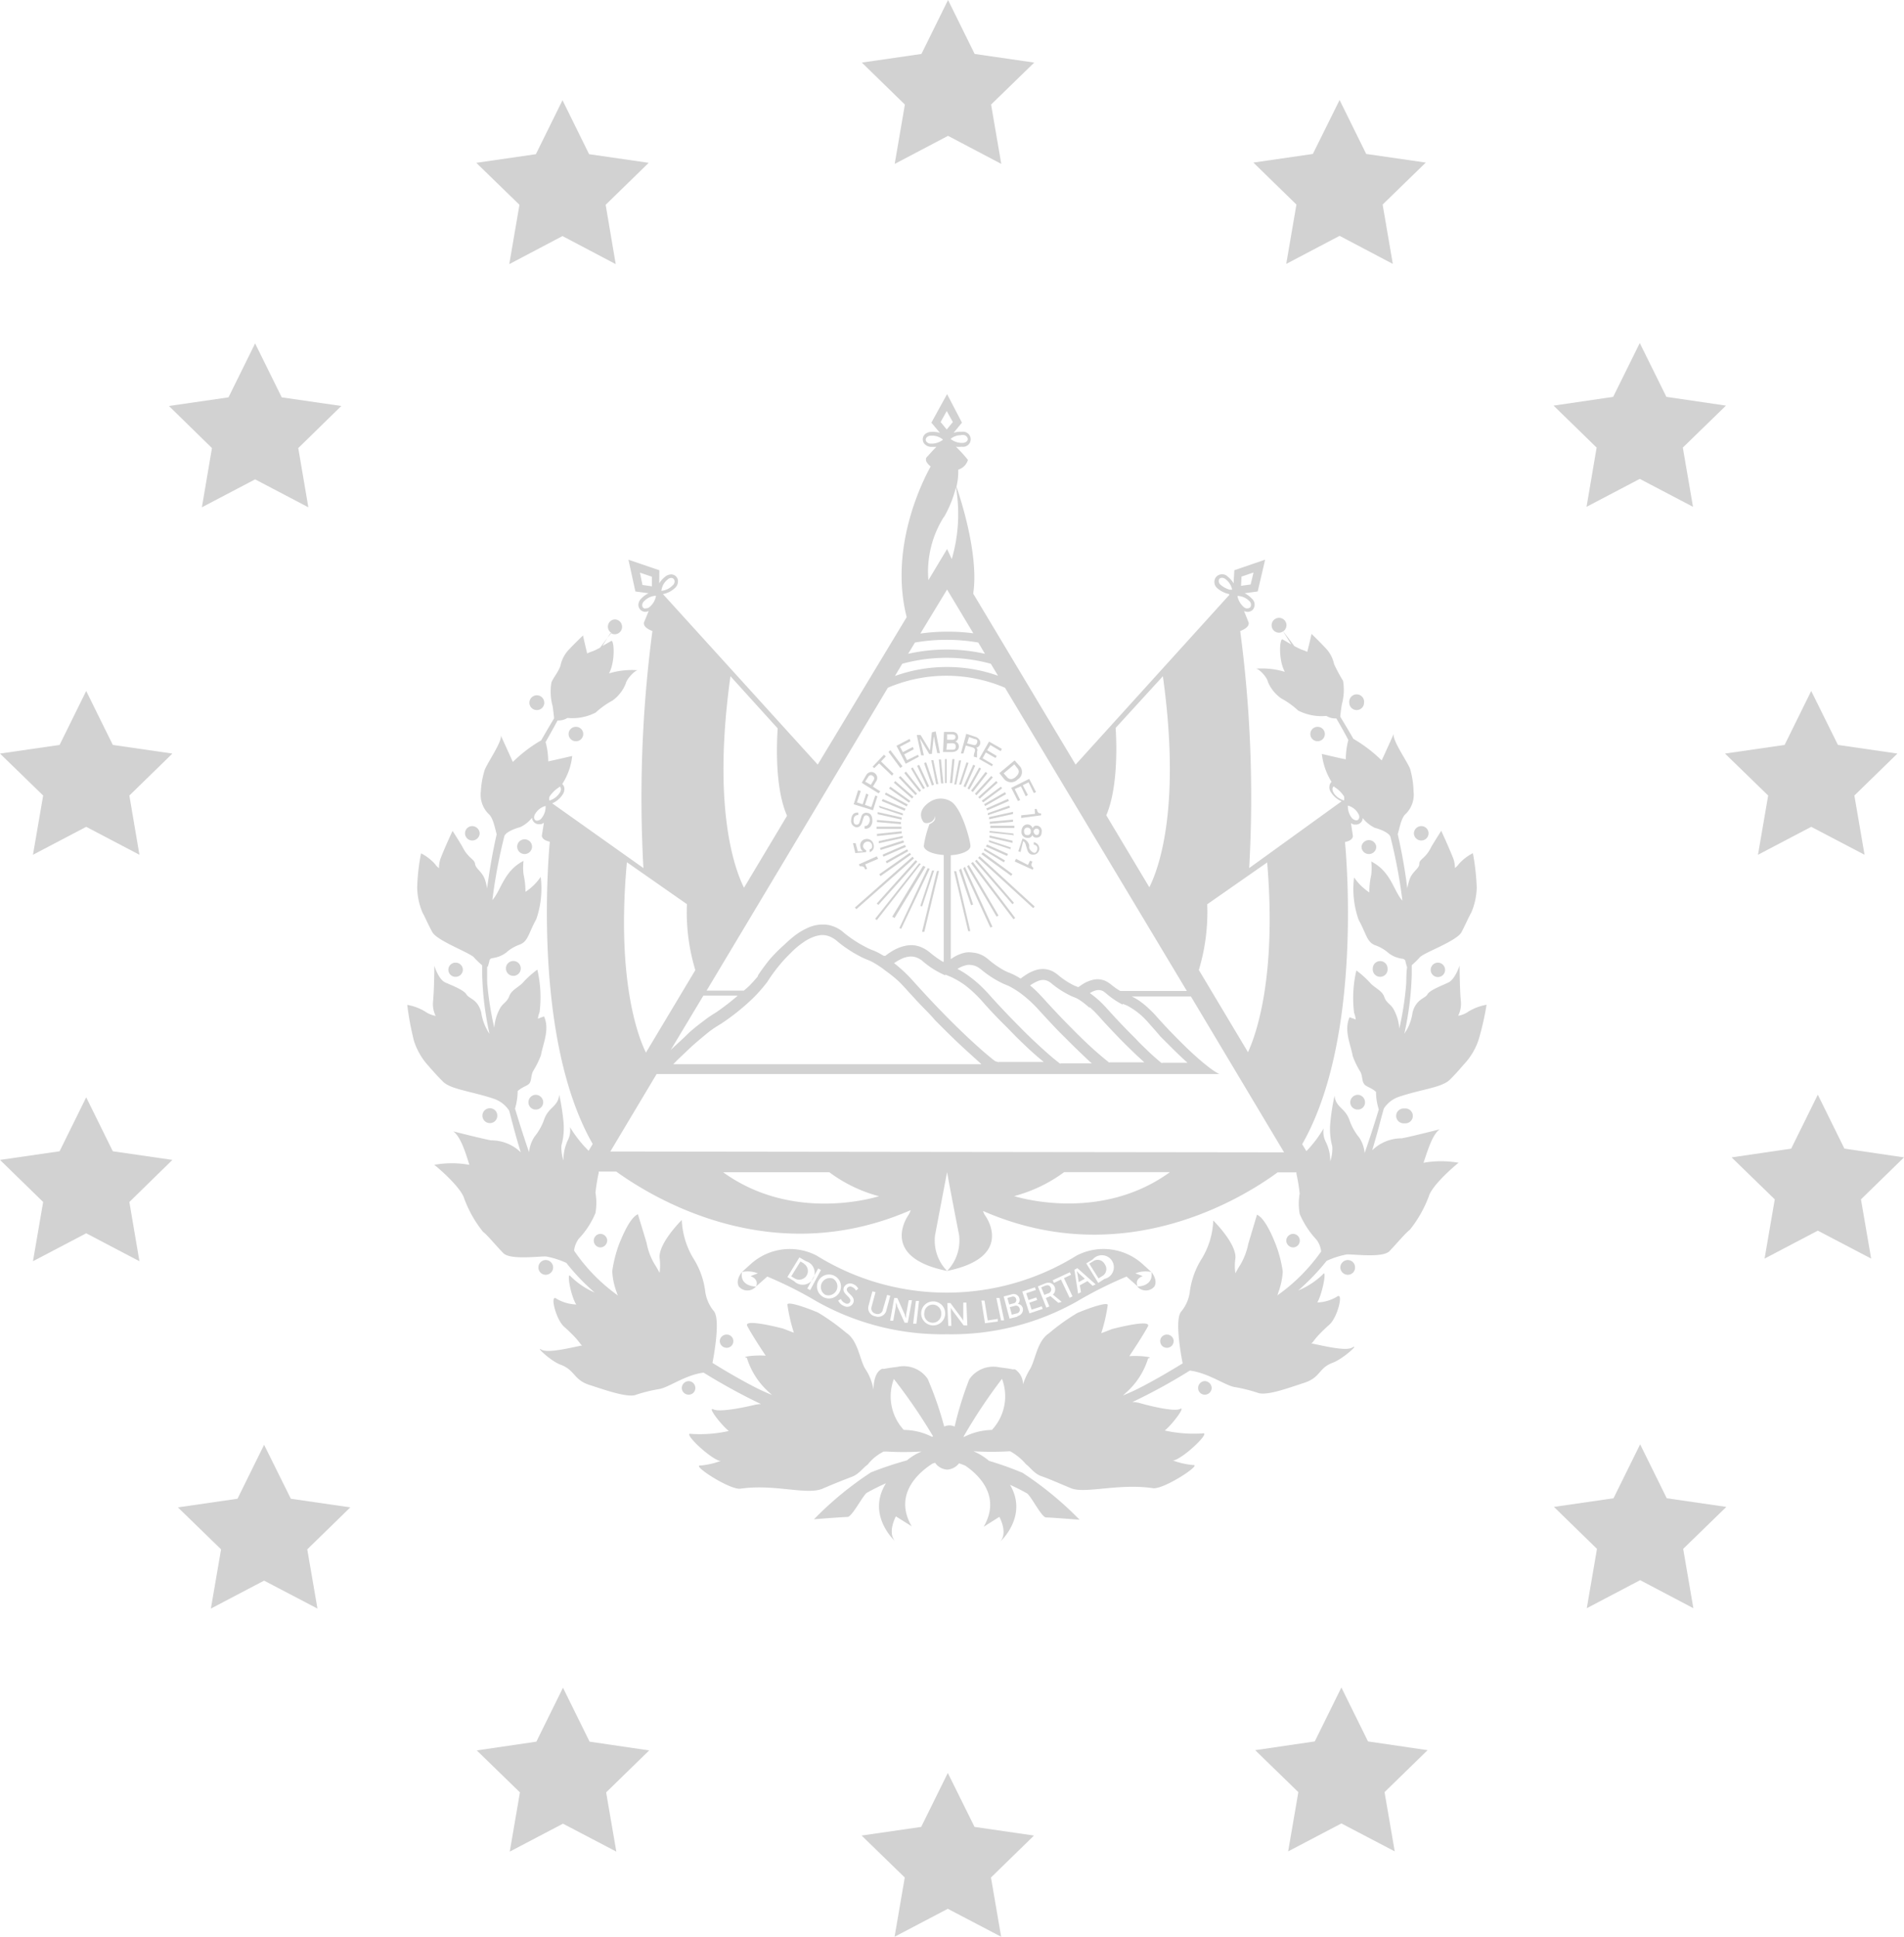 <svg xmlns="http://www.w3.org/2000/svg" viewBox="0 0 158.82 161.53"><defs><style>.cls-1{fill:#d2d2d2;}</style></defs><title>Escudo_2</title><g id="Capa_2" data-name="Capa 2"><g id="Layer_11" data-name="Layer 11"><polygon class="cls-1" points="79.08 0 81.3 4.5 86.27 5.22 82.67 8.72 83.52 13.67 79.08 11.33 74.63 13.67 75.48 8.72 71.89 5.22 76.86 4.5 79.08 0"/><polygon class="cls-1" points="111.74 8.34 113.96 12.84 118.93 13.56 115.33 17.06 116.18 22.01 111.74 19.67 107.29 22.01 108.14 17.06 104.55 13.56 109.51 12.84 111.74 8.34"/><polygon class="cls-1" points="136.78 28.61 139 33.1 143.97 33.83 140.37 37.33 141.22 42.27 136.78 39.94 132.34 42.27 133.18 37.33 129.59 33.83 134.56 33.1 136.78 28.61"/><polygon class="cls-1" points="151.08 57.63 153.31 62.13 158.27 62.85 154.68 66.35 155.53 71.29 151.08 68.96 146.64 71.29 147.49 66.35 143.89 62.85 148.86 62.13 151.08 57.63"/><polygon class="cls-1" points="151.63 91.3 153.85 95.8 158.82 96.53 155.23 100.03 156.08 104.97 151.63 102.64 147.19 104.97 148.04 100.03 144.44 96.53 149.41 95.8 151.63 91.3"/><polygon class="cls-1" points="136.81 120.46 139.03 124.96 144 125.68 140.4 129.18 141.25 134.13 136.81 131.79 132.36 134.13 133.21 129.18 129.62 125.68 134.59 124.96 136.81 120.46"/><polygon class="cls-1" points="111.89 140.74 114.11 145.24 119.08 145.97 115.49 149.47 116.34 154.41 111.89 152.08 107.45 154.41 108.3 149.47 104.7 145.97 109.67 145.24 111.89 140.74"/><polygon class="cls-1" points="79.06 147.87 81.29 152.37 86.25 153.09 82.66 156.59 83.51 161.53 79.06 159.2 74.62 161.53 75.47 156.59 71.87 153.09 76.84 152.37 79.06 147.87"/><polygon class="cls-1" points="46.96 140.76 49.18 145.26 54.15 145.99 50.56 149.49 51.41 154.43 46.96 152.1 42.52 154.43 43.37 149.49 39.77 145.99 44.74 145.26 46.96 140.76"/><polygon class="cls-1" points="22.03 120.5 24.26 125 29.22 125.72 25.63 129.22 26.48 134.16 22.03 131.83 17.59 134.16 18.44 129.22 14.84 125.72 19.81 125 22.03 120.5"/><polygon class="cls-1" points="7.19 91.52 9.41 96.02 14.38 96.74 10.79 100.25 11.63 105.19 7.19 102.86 2.75 105.19 3.6 100.25 0 96.74 4.97 96.02 7.19 91.52"/><polygon class="cls-1" points="7.19 57.63 9.41 62.13 14.38 62.85 10.79 66.35 11.63 71.29 7.19 68.96 2.75 71.29 3.6 66.35 0 62.85 4.97 62.13 7.19 57.63"/><polygon class="cls-1" points="21.28 28.64 23.5 33.14 28.47 33.86 24.88 37.37 25.72 42.31 21.28 39.98 16.84 42.31 17.68 37.37 14.09 33.86 19.06 33.14 21.28 28.64"/><polygon class="cls-1" points="46.92 8.36 49.14 12.86 54.11 13.58 50.52 17.08 51.36 22.03 46.92 19.69 42.48 22.03 43.33 17.08 39.73 13.58 44.7 12.86 46.92 8.36"/><path class="cls-1" d="M117.16,92.45l-.08,0a.62.62,0,0,0,0,1.24l.08,0,.07,0a.62.62,0,0,0,0-1.24Z"/><path class="cls-1" d="M124,83.8a4.32,4.32,0,0,0-1.5.56,2.08,2.08,0,0,1-.87.36,2.23,2.23,0,0,0,.23-1.18c-.11-1.13-.11-3-.11-3s-.38,1.13-.91,1.39-1.59.65-1.77,1-.94.38-1.24,1.5a4.12,4.12,0,0,1-.45,1.4c-.06.11-.15.24-.24.38a25.66,25.66,0,0,0,.62-4.94c0-.26,0-.51,0-.77a8.12,8.12,0,0,0,.64-.62c.24-.39,3.12-1.37,3.52-2.15s.61-1.29.8-1.61a5.59,5.59,0,0,0,.46-2.09,19.32,19.32,0,0,0-.32-2.87,3.9,3.9,0,0,0-1.18.91,1.67,1.67,0,0,1-.32.33,2.3,2.3,0,0,0-.14-.81c-.4-1-1-2.3-1-2.3s-.53.83-.83,1.34c-.48,1-1,1-1,1.42s-.64.64-.85,1.42a4.76,4.76,0,0,0-.15.62c-.21-1.66-.49-3.17-.8-4.52.14-.44.29-1.39.68-1.7a2.26,2.26,0,0,0,.64-1.88,7.66,7.66,0,0,0-.26-1.77c-.08-.45-1.51-2.41-1.4-3,0,0-.7,1.58-1,2.2a12,12,0,0,0-2.36-1.8c-.35-.61-.72-1.23-1.09-1.84,0-.18.06-.57.12-1a4.57,4.57,0,0,0,.11-2,13.61,13.61,0,0,1-.75-1.39,2.71,2.71,0,0,0-.76-1.39c-.45-.49-1.12-1.13-1.12-1.13s-.18.83-.36,1.5a2.72,2.72,0,0,0-.47-.19,6.29,6.29,0,0,1-.61-.3c-.32-.44-.64-.86-.93-1.22a.62.62,0,0,0,.28-.51.62.62,0,1,0-.62.62.59.59,0,0,0,.33-.11c.09.13.33.51.69,1.09l-.72-.42c-.25-.16-.38,1.68.18,2.7l-.26-.07a6.59,6.59,0,0,0-2.15-.19c.27,0,.94.72,1,1.1a3.19,3.19,0,0,0,1.13,1.39,6.68,6.68,0,0,1,1.39,1,4.3,4.3,0,0,0,2.36.45,1.44,1.44,0,0,0,.83.21c.34.59.69,1.2,1,1.8a6.24,6.24,0,0,0-.21,1.61h0c-.46-.08-2-.45-2-.45a5.58,5.58,0,0,0,.81,2.33.56.56,0,0,0-.17.32.71.71,0,0,0,.13.56,1.91,1.91,0,0,0,.88.74L104.2,72.4a105.07,105.07,0,0,0-.75-19.77c.93-.35.68-.77.68-.77l-.36-.9a.82.82,0,0,0,.3.07.58.58,0,0,0,.44-.19.66.66,0,0,0-.11-.93,1.79,1.79,0,0,0-.59-.43l1.1-.15.62-2.65h0l-2.57.88-.06,1.1a1.87,1.87,0,0,0-.46-.54.67.67,0,0,0-1,0,.68.68,0,0,0,.1.94,2.2,2.2,0,0,0,1,.49.16.16,0,0,0,0,.07L89.72,63.77,81.18,49.51c.53-3.46-1.33-8.71-1.4-8.92a5.2,5.2,0,0,0,.15-1.42,1.21,1.21,0,0,0,.81-.81h0v0h0a11.74,11.74,0,0,0-1-1.1,2.48,2.48,0,0,0,.46,0h.06a.63.63,0,1,0,0-1.25h0a2,2,0,0,0-.72.09l.7-.85L79,32.87h0l-1.31,2.38.71.85a2.1,2.1,0,0,0-.71-.08.82.82,0,0,0-.55.21.6.6,0,0,0-.17.41.58.58,0,0,0,.17.41.77.77,0,0,0,.54.22s0,0,.06,0l.37,0c-.21.2-.49.51-.69.74a.73.73,0,0,0-.18.22l0,.05a.78.78,0,0,0,0,.09s0,0,0,.06a1.19,1.19,0,0,0,.39.47c-1,1.82-3.39,7.09-2,12.57L68.21,63.77,55.3,49.55a2,2,0,0,0,1-.51.74.74,0,0,0,.25-.52.56.56,0,0,0-.55-.61.81.81,0,0,0-.53.2,1.89,1.89,0,0,0-.48.55L55,47.56l-2.58-.88h0L53,49.33l1.1.15a2,2,0,0,0-.59.42.79.79,0,0,0-.26.52.62.62,0,0,0,.15.42.61.61,0,0,0,.41.19h0a.82.82,0,0,0,.3-.07l-.37.9s-.25.42.68.77a106,106,0,0,0-.75,19.77L46.06,67a1.92,1.92,0,0,0,.87-.73.82.82,0,0,0,.15-.51.57.57,0,0,0-.18-.37,5.39,5.39,0,0,0,.83-2.34s-1.59.37-2,.45h0a6.3,6.3,0,0,0-.22-1.61c.34-.6.68-1.21,1-1.8a1.41,1.41,0,0,0,.82-.21,4.3,4.3,0,0,0,2.36-.45,6.73,6.73,0,0,1,1.4-1A3.17,3.17,0,0,0,52.2,57c.08-.38.76-1.1,1-1.1a6.53,6.53,0,0,0-2.14.19l-.26.07c.55-1,.42-2.86.18-2.7l-.73.42c.36-.58.61-1,.69-1.09a.65.65,0,0,0,.33.11.62.62,0,1,0,0-1.24A.61.61,0,0,0,51,52.79c-.3.36-.61.78-.94,1.22a6.44,6.44,0,0,1-.6.3,2.78,2.78,0,0,0-.48.19c-.17-.67-.35-1.5-.35-1.5s-.67.64-1.13,1.13a2.76,2.76,0,0,0-.75,1.39c-.19.56-.56.94-.75,1.39a4.56,4.56,0,0,0,.1,2c.06.41.1.8.12,1-.37.61-.73,1.23-1.08,1.84a11.47,11.47,0,0,0-2.36,1.8l-1-2.2c.11.56-1.31,2.52-1.39,3A7.1,7.1,0,0,0,40.11,66a2.26,2.26,0,0,0,.64,1.88c.39.31.55,1.26.68,1.7-.31,1.35-.58,2.86-.8,4.52a4.39,4.39,0,0,0-.14-.62c-.22-.78-.81-1-.86-1.42s-.56-.45-1.05-1.42c-.29-.51-.83-1.34-.83-1.34s-.62,1.31-1,2.3a2.29,2.29,0,0,0-.13.81,1.25,1.25,0,0,1-.32-.33,4,4,0,0,0-1.18-.91,17,17,0,0,0-.32,2.87,5.59,5.59,0,0,0,.45,2.09c.19.32.4.86.81,1.61s3.27,1.76,3.51,2.15a7.21,7.21,0,0,0,.65.62c0,.26,0,.51,0,.77a25.61,25.61,0,0,0,.61,4.94,3.5,3.5,0,0,1-.23-.38,4.27,4.27,0,0,1-.46-1.4c-.29-1.12-1-1.12-1.23-1.5s-1.21-.75-1.77-1-.91-1.39-.91-1.39,0,1.85-.11,3a2.23,2.23,0,0,0,.22,1.18,2.2,2.2,0,0,1-.87-.36,4.26,4.26,0,0,0-1.5-.56,23.84,23.84,0,0,0,.56,3,5.62,5.62,0,0,0,1.13,2c.27.3.64.75,1.29,1.4s2.35.8,4.21,1.42a2.46,2.46,0,0,1,1.31,1c.07.24.12.45.16.6.21.82.48,1.81.81,2.88a3.51,3.51,0,0,0-2.47-1c-.64-.11-3.16-.75-3.16-.75.6.44,1,1.68,1.34,2.79a8.3,8.3,0,0,0-2.93,0c.27.19,2.23,1.87,2.5,2.81a10,10,0,0,0,1.58,2.79c.3.19,1.13,1.21,1.69,1.77s2.79.27,3.54.27a7.19,7.19,0,0,1,1.71.54,18,18,0,0,0,2.36,2.47,6.42,6.42,0,0,1-2-1.35c-.37-.49,0,1.65.47,2.35a3.49,3.49,0,0,1-1.63-.47c-.62-.49-.08,1.69.59,2.3,1.44,1.29,1.31,1.49,1.54,1.58-1.21.25-2.9.66-3.42.35s.75.94,1.61,1.26c1.23.46,1.07,1.26,2.41,1.69s2.93,1,3.76.86a12.85,12.85,0,0,1,2-.51c.81-.1,2.19-1.18,3.76-1.38a50.29,50.29,0,0,0,4.55,2.51l.24.11a3.88,3.88,0,0,0-.53.07c-.56.14-2.87.65-3.43.38s.58,1.23,1.27,1.8a11.1,11.1,0,0,1-3.15.24c-.75-.17,1.5,2,2.39,2.25l.1,0a6.41,6.41,0,0,1-1.71.39c-.78-.06,2.47,2.06,3.35,1.93,2.84-.41,5.53.56,6.84,0s1.88-.77,2.47-1,.91-.75,1.29-1a3.86,3.86,0,0,1,1.35-1.1.44.44,0,0,0,.16,0,24.8,24.8,0,0,0,3,0,4.62,4.62,0,0,0-1.23.74,29.06,29.06,0,0,0-3,1,28.12,28.12,0,0,0-4.75,3.91s2.42-.19,2.79-.19,1.21-1.66,1.59-2a17.76,17.76,0,0,1,1.62-.81c-1.65,2.65.75,4.82.75,4.82-.64-.75.08-2.06.08-2.06l1.32.83c-1.65-2.83.9-4.71,1.75-5.24L78,122a1.32,1.32,0,0,0,1,.57,1.34,1.34,0,0,0,1-.53l.5.19c1,.67,3.08,2.48,1.55,5.11l1.31-.83s.73,1.31.08,2.06c0,0,2.35-2.12.81-4.73a15.94,15.94,0,0,1,1.43.72c.37.29,1.21,2,1.58,2s2.79.19,2.79.19a28.12,28.12,0,0,0-4.75-3.91,27,27,0,0,0-2.8-1,5.07,5.07,0,0,0-1.3-.8,24.66,24.66,0,0,0,3,0h.06a4.67,4.67,0,0,1,1.32,1.08c.37.27.7.8,1.29,1s1.28.51,2.46,1,4-.43,6.84,0c.89.13,4.13-2,3.36-1.93a6.34,6.34,0,0,1-1.71-.39l.1,0c.88-.24,3.14-2.42,2.39-2.25a11.06,11.06,0,0,1-3.15-.24c.69-.57,1.78-2.07,1.27-1.8S95.6,117.18,95,117a3.81,3.81,0,0,0-.54-.07l.24-.11a47.72,47.72,0,0,0,4.55-2.51c1.57.2,3,1.28,3.77,1.38a13.14,13.14,0,0,1,2,.51c.83.16,2.33-.4,3.75-.86s1.18-1.23,2.41-1.69c.86-.32,2.28-1.63,1.61-1.26-.51.31-2.2-.1-3.42-.35.23-.09.1-.29,1.54-1.58.67-.61,1.21-2.79.59-2.3a3.41,3.41,0,0,1-1.62.47c.42-.7.83-2.84.47-2.35a6.46,6.46,0,0,1-2.06,1.35,18.8,18.8,0,0,0,2.37-2.47,7.12,7.12,0,0,1,1.7-.54c.75,0,3,.29,3.54-.27s1.4-1.58,1.69-1.77a10.23,10.23,0,0,0,1.59-2.79c.26-.94,2.22-2.62,2.49-2.81a8.3,8.3,0,0,0-2.93,0c.38-1.11.74-2.35,1.35-2.79,0,0-2.52.64-3.17.75a3.5,3.5,0,0,0-2.46,1c.32-1.07.59-2.06.8-2.88l.17-.6a2.42,2.42,0,0,1,1.31-1c1.85-.62,3.54-.75,4.21-1.42s1-1.1,1.28-1.4a5.47,5.47,0,0,0,1.13-2A23.84,23.84,0,0,0,124,83.8ZM117.3,82a25.69,25.69,0,0,1-.58,3.79,3.77,3.77,0,0,0-.42-1.51c-.27-.57-.64-.57-.83-1.13s-.83-.75-1.21-1.21a8.07,8.07,0,0,0-1.12-1,10.08,10.08,0,0,0-.19,3.53,2.38,2.38,0,0,1,.14.56l-.52-.19c-.48,1.1.08,2.23.27,3.25a6.82,6.82,0,0,0,.64,1.31c.19.38.11.73.3,1s.58.28,1,.67a4.82,4.82,0,0,0,.23,1.46c-.36,1.2-.76,2.42-1.18,3.64a2.78,2.78,0,0,0-.45-1.29,4.75,4.75,0,0,1-.83-1.5c-.37-1-1.13-1-1.23-2a19,19,0,0,0-.35,2.23,5.53,5.53,0,0,0,.16,2,3.23,3.23,0,0,1-.17,1.25,3.52,3.52,0,0,0-.37-1.62,1.83,1.83,0,0,1-.18-1.13,10,10,0,0,1-1.44,1.9l-.35-.58c4.9-8.56,3.76-23.2,3.57-25.2.79-.17.65-.58.65-.58l-.15-1a.82.82,0,0,0,.25.12l.17,0a.51.51,0,0,0,.32-.1.56.56,0,0,0,.24-.44s0,0,0,0a2.93,2.93,0,0,0,1,.81c.67.18,1.23.48,1.31.75h0a43.74,43.74,0,0,1,1,5.33h0c-.75-.84-.94-2.42-2.6-3.27a4.77,4.77,0,0,1,0,1.12,6.66,6.66,0,0,0-.16,1.46,4.62,4.62,0,0,1-1.27-1.25,7.71,7.71,0,0,0,.38,3.54c.67,1.21.67,1.85,1.39,2.12a3.4,3.4,0,0,1,1.13.67,2.39,2.39,0,0,0,1.12.45.34.34,0,0,1,.25.15,5.12,5.12,0,0,0,.15.56C117.31,81.12,117.31,81.59,117.3,82Zm-65-10.08,5,3.49A16.62,16.62,0,0,0,58,80.91l-4.12,6.88C53.15,86.32,51.42,81.49,52.29,71.93Zm-7.65-4.05a1.41,1.41,0,0,1,.86-.65,1.5,1.5,0,0,1-.32,1,.48.48,0,0,1-.27.2.31.31,0,0,1-.25,0,.3.3,0,0,1-.12-.22A.6.6,0,0,1,44.64,67.88ZM60.93,56.4l3.94,4.35c-.08,1.2-.25,4.94.78,7.29l-3.59,6C61.2,72.31,59.43,67.16,60.93,56.4Zm15.39-2.81a15.35,15.35,0,0,1,5.28,0l.56.94a14.59,14.59,0,0,0-6.41,0Zm.45-.75L79,49.17l2.19,3.65A16.47,16.47,0,0,0,76.77,52.84Zm-1.51,2.52a14,14,0,0,1,7.39,0l.6,1A12.65,12.65,0,0,0,79,55.63a12.8,12.8,0,0,0-4.35.75Zm-1.2,2a12.42,12.42,0,0,1,9.77,0L99,82.65H93.44a6,6,0,0,1-.73-.51,2.14,2.14,0,0,0-.26-.19,1.61,1.61,0,0,0-1.24-.24,2.78,2.78,0,0,0-.65.23,4.56,4.56,0,0,0-.59.38s0,0-.06,0l-.28-.11a6.58,6.58,0,0,1-1.37-.89,2.63,2.63,0,0,0-.44-.3,1.82,1.82,0,0,0-.83-.2,2,2,0,0,0-.59.09,3.18,3.18,0,0,0-.77.36,5,5,0,0,0-.47.33.15.15,0,0,1-.06,0l0,0a5,5,0,0,0-.89-.46,4.32,4.32,0,0,1-.8-.41,7.55,7.55,0,0,1-1-.74,3.09,3.09,0,0,0-.37-.26,2.16,2.16,0,0,0-.89-.28,1.92,1.92,0,0,0-.63,0,3,3,0,0,0-.82.3,3.22,3.22,0,0,0-.39.25V71.33c.92-.06,1.64-.38,1.64-.77s-.67-3-1.56-3.67a1.62,1.62,0,0,0-1.84,0s-1.15.67-.56,1.61c0,0,.12.28.62.08A.66.66,0,0,0,78,68v.23c0,.32-.45.5-.47.51a8.5,8.5,0,0,0-.47,1.8c0,.39.72.71,1.66.77v8.9l-.08,0a8.77,8.77,0,0,1-1.1-.79,2.71,2.71,0,0,0-.41-.28,2.35,2.35,0,0,0-.89-.3,2.37,2.37,0,0,0-.75.05,3.34,3.34,0,0,0-.85.31,5.13,5.13,0,0,0-.79.52l-.07,0-.06,0-.35-.2a4.59,4.59,0,0,0-.5-.24,4.43,4.43,0,0,1-.67-.3A10.13,10.13,0,0,1,70.4,77.8l-.15-.13a2.7,2.7,0,0,0-1.43-.56l0,0h-.29l-.07,0a3.12,3.12,0,0,0-1,.24,5.61,5.61,0,0,0-1,.56,9.38,9.38,0,0,0-1,.85A13.85,13.85,0,0,0,64.22,80a16,16,0,0,0-1,1.36l0,.06a10.27,10.27,0,0,1-.7.78c-.15.15-.31.28-.47.42H58.94ZM95.87,74l-3.59-6c1-2.35.86-6.09.78-7.29L97,56.4C98.5,67.16,96.73,72.3,95.87,74Zm16.56-6.81a1.38,1.38,0,0,1,.86.66.48.48,0,0,1,.09.32.3.3,0,0,1-.12.22.3.3,0,0,1-.25,0,.56.56,0,0,1-.27-.2A1.56,1.56,0,0,1,112.43,67.23Zm-8.34,20.55L100,80.9a16.76,16.76,0,0,0,.7-5.48l5-3.49C106.5,81.47,104.78,86.29,104.09,87.78Zm-53.18,8.3,3.86-6.46h47l-.06,0-.24-.13a7.29,7.29,0,0,1-.8-.57c-.46-.36-.9-.75-1.33-1.15-.62-.58-1.21-1.18-1.8-1.79-.38-.4-.76-.81-1.13-1.23-.16-.18-.33-.35-.51-.52a6.68,6.68,0,0,0-1-.81,4.82,4.82,0,0,0-.5-.27h4.94l7.77,13Zm7.76-13h2.87a20.73,20.73,0,0,1-1.74,1.35l-.17.11a9.6,9.6,0,0,0-.93.64c-.49.37-1,.76-1.41,1.17s-.9.83-1.34,1.26Zm20.18-1.76.33.14a2.48,2.48,0,0,1,.37.17,6.74,6.74,0,0,1,1,.62,10.46,10.46,0,0,1,1.37,1.29c.63.72,1.29,1.42,2,2.11l.82.84c.71.7,1.43,1.39,2.18,2l.14.12,0,0H83.33a.14.14,0,0,1-.11,0L83,88.5c-.52-.4-1-.82-1.49-1.26s-1.09-1-1.63-1.53c-1.16-1.13-2.28-2.31-3.37-3.51l-.57-.63a12.27,12.27,0,0,0-1.36-1.24l0,0s0,0,0,0a4,4,0,0,1,.75-.42,2,2,0,0,1,.47-.12,1.32,1.32,0,0,1,.81.14,1.63,1.63,0,0,1,.35.23,7.87,7.87,0,0,0,.87.65A8.69,8.69,0,0,0,78.85,81.35Zm14.8,2.44.17.07a2.22,2.22,0,0,1,.41.2,5.65,5.65,0,0,1,1,.73,7,7,0,0,1,.54.55c.34.39.69.77,1,1.15l1,1c.4.4.81.79,1.22,1.16l.06.06H97a.19.19,0,0,1-.14,0c-.38-.32-.75-.64-1.12-1s-.7-.66-1-1c-.76-.75-1.5-1.52-2.21-2.31-.16-.17-.3-.34-.46-.5a7.79,7.79,0,0,0-1.16-1l0,0s0,0,0,0a1.64,1.64,0,0,1,.56-.24.81.81,0,0,1,.57.09l.2.15A6.78,6.78,0,0,0,93.65,83.79Zm-2.77.27a8.11,8.11,0,0,1,.78.77c.53.6,1.08,1.18,1.63,1.75s1,1,1.53,1.51l.63.58,0,0H92.58a.09.09,0,0,1-.09,0c-.19-.16-.39-.31-.57-.47-.54-.45-1.06-.93-1.57-1.42-.3-.29-.59-.57-.88-.87-.76-.76-1.5-1.54-2.23-2.34-.16-.18-.31-.35-.48-.52a7.85,7.85,0,0,0-.84-.79s0,0,0,0h0l0,0a3.18,3.18,0,0,1,.62-.35,1.29,1.29,0,0,1,.44-.11.92.92,0,0,1,.46.11,1.27,1.27,0,0,1,.27.18,7.63,7.63,0,0,0,1.44.95,3.49,3.49,0,0,0,.44.2,2.22,2.22,0,0,1,.41.2A5.92,5.92,0,0,1,90.88,84.06Zm-4.45,0c.41.46.83.91,1.25,1.36s.77.81,1.17,1.2c.67.68,1.35,1.33,2.06,2l.17.14,0,0H88.5a.14.14,0,0,1-.11,0l-.57-.46c-.61-.52-1.2-1.06-1.78-1.61-.31-.3-.62-.6-.92-.91q-1.23-1.23-2.4-2.52c-.18-.2-.35-.4-.54-.59a9.86,9.86,0,0,0-1.51-1.3,6.71,6.71,0,0,0-.81-.49l0,0s0,0,0,0a2.61,2.61,0,0,1,.77-.32,1.12,1.12,0,0,1,.41,0,1.34,1.34,0,0,1,.48.15,2.27,2.27,0,0,1,.32.22,8.69,8.69,0,0,0,1.82,1.17l.28.12a2.92,2.92,0,0,1,.47.23,6.73,6.73,0,0,1,1,.68A9.75,9.75,0,0,1,86.43,84ZM75,81.88c.25.25.49.51.73.78l.8.87c.48.52,1,1,1.45,1.54.89.9,1.79,1.79,2.72,2.63.36.33.72.65,1.1,1,0,0,0,0,.06.06H56.16s0,0,0,0l.35-.36,1.17-1.11c.48-.43,1-.86,1.49-1.26a11.18,11.18,0,0,1,1-.66l.28-.19a18.61,18.61,0,0,0,2.3-1.87A12.44,12.44,0,0,0,63.92,82L64,81.9a13.35,13.35,0,0,1,1-1.38,11,11,0,0,1,.92-1A6.75,6.75,0,0,1,67,78.6a3.53,3.53,0,0,1,.81-.44A2.59,2.59,0,0,1,68.4,78a1.63,1.63,0,0,1,1,.2,2,2,0,0,1,.39.26,8.49,8.49,0,0,0,.9.68,9.67,9.67,0,0,0,1.12.66,5.78,5.78,0,0,0,.63.28,3.91,3.91,0,0,1,.41.2,7.56,7.56,0,0,1,1,.67A11.45,11.45,0,0,1,75,81.88ZM69.18,97.77a12.12,12.12,0,0,0,4.14,2c-1,.3-7.46,2-13-2ZM78,103s.61-3.21,1-5.24h0c.36,2,1,5.24,1,5.24a3.65,3.65,0,0,1-1,3A3.62,3.62,0,0,1,78,103Zm10.76-5.24h8.83c-5.52,4-12,2.3-13,2A12.29,12.29,0,0,0,88.75,97.77Zm22.48-31.66a.51.51,0,0,1-.09-.35.34.34,0,0,1,.1-.17l.08.07a2.6,2.6,0,0,1,.78.77.78.78,0,0,1,0,.34A1.56,1.56,0,0,1,111.23,66.11Zm-6.94-15.46a.4.4,0,0,1-.54,0,1.62,1.62,0,0,1-.53-.88s0,0,0-.06a1.46,1.46,0,0,1,1,.45A.4.4,0,0,1,104.29,50.65Zm-.74-2.55,1-.34h0l-.24,1-.8.11h0Zm-1.85.19a.31.31,0,0,1,.22-.09.51.51,0,0,1,.33.14,1.46,1.46,0,0,1,.52.86.34.34,0,0,0-.17,0,1.92,1.92,0,0,1-.8-.42A.4.4,0,0,1,101.7,48.29Zm-21.52-12h.11a.4.4,0,0,1,.43.33c0,.18-.2.33-.44.33a1.55,1.55,0,0,1-1-.33A1.31,1.31,0,0,1,80.18,36.3Zm-1.22-2h0l.51.92-.51.62h0l-.51-.62ZM77.65,37h0a.44.44,0,0,1-.34-.13.27.27,0,0,1,0-.4.48.48,0,0,1,.35-.13,1.37,1.37,0,0,1,1,.33A1.54,1.54,0,0,1,77.65,37Zm1.09,6.13a9.45,9.45,0,0,0,1-2.5,13.44,13.44,0,0,1-.35,6L79,45.79l-1.56,2.6A8.56,8.56,0,0,1,78.74,43.1ZM55.68,48.34A.47.47,0,0,1,56,48.2a.3.3,0,0,1,.2.09.33.33,0,0,1,.07.21.43.43,0,0,1-.17.33,1.52,1.52,0,0,1-.93.45h0A1.38,1.38,0,0,1,55.68,48.34Zm-2.3-.58h0l1,.34,0,.8h0l-.79-.11Zm.46,3a.29.29,0,0,1-.2-.08.33.33,0,0,1-.07-.21.47.47,0,0,1,.17-.34,1.44,1.44,0,0,1,.91-.44h.07a1.57,1.57,0,0,1-.54.94A.42.42,0,0,1,53.84,50.73ZM46.69,66.12a1.57,1.57,0,0,1-.86.65.69.69,0,0,1,0-.32,2.74,2.74,0,0,1,.8-.79l.07-.06a.38.38,0,0,1,.09.19A.53.53,0,0,1,46.69,66.12Zm-6,14.5a5.12,5.12,0,0,0,.15-.56.32.32,0,0,1,.24-.15,2.43,2.43,0,0,0,1.13-.45,3.32,3.32,0,0,1,1.12-.67c.73-.27.73-.91,1.4-2.12a7.8,7.8,0,0,0,.37-3.54,4.34,4.34,0,0,1-1.27,1.25,6.66,6.66,0,0,0-.16-1.46,4.77,4.77,0,0,1,0-1.12c-1.66.85-1.85,2.43-2.6,3.27h0a43.74,43.74,0,0,1,1-5.33h0c.08-.27.64-.57,1.31-.75a2.68,2.68,0,0,0,1-.79h0a.59.59,0,0,0,.24.44.56.56,0,0,0,.33.1l.17,0a.82.82,0,0,0,.25-.12l-.16,1s-.14.41.65.58c-.18,2-1.32,16.66,3.58,25.21l-.34.57A10.27,10.27,0,0,1,47.54,94a1.79,1.79,0,0,1-.19,1.13A3.8,3.8,0,0,0,47,96.79a3.43,3.43,0,0,1-.17-1.25,5.48,5.48,0,0,0,.17-2,19,19,0,0,0-.35-2.23c-.11,1-.86,1-1.24,2a4.75,4.75,0,0,1-.83,1.5,2.9,2.9,0,0,0-.45,1.29c-.42-1.22-.81-2.44-1.17-3.64a5.3,5.3,0,0,0,.22-1.46c.43-.39.83-.42,1-.67s.1-.64.29-1a7.56,7.56,0,0,0,.65-1.31c.18-1,.75-2.15.26-3.25l-.51.19a2.38,2.38,0,0,1,.14-.56,10.08,10.08,0,0,0-.19-3.53,8.55,8.55,0,0,0-1.13,1c-.37.46-1,.65-1.21,1.21s-.56.56-.83,1.13a3.94,3.94,0,0,0-.42,1.51A27.15,27.15,0,0,1,40.64,82C40.63,81.59,40.63,81.12,40.64,80.62Zm42.1,38.64a5.33,5.33,0,0,0-2.4.6l0-.07A44.23,44.23,0,0,1,83.58,115,4.11,4.11,0,0,1,82.74,119.26Zm-5,.6a5.25,5.25,0,0,0-2.4-.6,4.12,4.12,0,0,1-.83-4.25,45.75,45.75,0,0,1,3.27,4.78A.25.25,0,0,0,77.74,119.86Zm28.72-11.76a1,1,0,0,0,.11-.28,6,6,0,0,0,.38-1.77,10.53,10.53,0,0,0-.57-2.22c-.26-.67-.91-2.23-1.58-2.52l-.72,2.41a5.75,5.75,0,0,1-.67,1.77,7,7,0,0,0-.41.71,4.15,4.15,0,0,1,0-1.25c.11-1.23-1.85-3.16-1.85-3.16a6.53,6.53,0,0,1-.94,3.16,6.86,6.86,0,0,0-1,2.68,3.21,3.21,0,0,1-.75,1.78c-.56.75.07,3.93.14,4.3-1.25.77-2.55,1.52-3.76,2.13-.36.18-.77.36-1.22.55l.25-.23a6.29,6.29,0,0,0,1.85-2.87c.58-.1-.78-.25-1.57-.18.46-.7,1.1-1.66,1.55-2.48.35-.67-3,.22-3,.22-.36.14-.65.26-.89.34a13.79,13.79,0,0,0,.54-2.35c0-.26-1.42.19-2.54.67a17.28,17.28,0,0,0-2.36,1.69c-1,.65-1.13,2.25-1.59,3a6.17,6.17,0,0,0-.58,1.26,1.48,1.48,0,0,0-.66-1.25h0a.05.05,0,0,0,0,0l0,0a.67.67,0,0,0-.19,0c-.21-.05-.56-.1-1.11-.17a2.43,2.43,0,0,0-2.52,1,28.62,28.62,0,0,0-1.22,3.94,1.13,1.13,0,0,0-.44-.1,1.08,1.08,0,0,0-.43.1A28.82,28.82,0,0,0,77.38,115a2.43,2.43,0,0,0-2.52-1c-.55.07-.9.12-1.11.17a.77.77,0,0,0-.19,0l0,0,0,0h0c-.35.17-.68.63-.7,1.73a4.47,4.47,0,0,0-.69-1.74c-.46-.75-.59-2.35-1.58-3a17.92,17.92,0,0,0-2.36-1.69c-1.13-.48-2.52-.93-2.55-.67a13.79,13.79,0,0,0,.54,2.35c-.24-.08-.53-.2-.89-.34,0,0-3.35-.89-3-.22.44.82,1.08,1.78,1.54,2.48-.79-.07-2.15.08-1.57.18a6.29,6.29,0,0,0,1.85,2.87l.25.23c-.45-.19-.86-.37-1.22-.55-1.21-.61-2.51-1.36-3.75-2.13.07-.37.69-3.55.13-4.3a3.28,3.28,0,0,1-.75-1.78,6.7,6.7,0,0,0-1-2.68,6.76,6.76,0,0,1-.94-3.16s-1.95,1.93-1.85,3.16a4.89,4.89,0,0,1,0,1.25c-.17-.32-.33-.59-.41-.71a5.28,5.28,0,0,1-.67-1.77c-.19-.64-.73-2.41-.73-2.41-.67.29-1.31,1.85-1.58,2.52a11.08,11.08,0,0,0-.56,2.22,5.71,5.71,0,0,0,.37,1.77.85.85,0,0,0,.12.28,14.74,14.74,0,0,1-3.67-3.75,2,2,0,0,1,.39-1,7,7,0,0,0,1.39-2.14,4.91,4.91,0,0,0,0-1.69,15,15,0,0,1,.27-1.66l0-.11H51.4c2.78,2,12.79,8.36,24.56,3.22a1.54,1.54,0,0,1-.19.42S73.24,104.84,79,106h0c5.72-1.17,3.19-4.6,3.19-4.6A1.28,1.28,0,0,1,82,101c11.77,5.15,21.78-1.17,24.57-3.22h1.57l0,.11a15,15,0,0,1,.27,1.66,4.91,4.91,0,0,0,0,1.69,7.4,7.4,0,0,0,1.39,2.14,1.91,1.91,0,0,1,.4,1A15.08,15.08,0,0,1,106.46,108.1Z"/><path class="cls-1" d="M97.34,111.31a.54.54,0,0,0-.56.53.55.55,0,0,0,.56.57.56.56,0,0,0,.56-.57A.55.55,0,0,0,97.34,111.31Z"/><path class="cls-1" d="M100.51,115.19a.57.57,0,0,0-.57.56.55.55,0,0,0,.57.57.57.57,0,0,0,.56-.57A.59.59,0,0,0,100.51,115.19Z"/><path class="cls-1" d="M107.86,102.91a.58.58,0,0,0-.57.57.59.59,0,0,0,.57.56.57.57,0,0,0,.56-.56A.56.56,0,0,0,107.86,102.91Z"/><path class="cls-1" d="M111.8,105.7a.63.63,0,0,0,.62.62.6.6,0,0,0,.61-.62.61.61,0,0,0-.61-.61A.64.64,0,0,0,111.8,105.7Z"/><path class="cls-1" d="M113.25,92.54a.59.59,0,0,0,.61-.61.62.62,0,0,0-.61-.62.64.64,0,0,0-.62.62A.61.61,0,0,0,113.25,92.54Z"/><path class="cls-1" d="M115.13,80.16a.61.61,0,0,0-.62.61.62.62,0,1,0,1.23,0A.61.61,0,0,0,115.13,80.16Z"/><path class="cls-1" d="M118.56,70.1a.6.6,0,1,0,0-1.2.62.62,0,0,0-.62.61A.61.61,0,0,0,118.56,70.1Z"/><path class="cls-1" d="M114.19,71.23a.61.61,0,0,0,.61-.62.62.62,0,0,0-1.23,0A.61.61,0,0,0,114.19,71.23Z"/><path class="cls-1" d="M110.51,61.21a.6.6,0,0,0-.61-.59.6.6,0,1,0,0,1.2A.6.6,0,0,0,110.51,61.21Z"/><path class="cls-1" d="M113.17,59.22a.61.61,0,0,0,.61-.61.62.62,0,1,0-1.23,0A.61.61,0,0,0,113.17,59.22Z"/><path class="cls-1" d="M119.34,80.88a.6.6,0,1,0,.61-.59A.6.6,0,0,0,119.34,80.88Z"/><path class="cls-1" d="M60.6,111.31a.56.56,0,0,0-.56.53.57.57,0,0,0,.56.57.55.55,0,0,0,.57-.57A.54.54,0,0,0,60.6,111.31Z"/><path class="cls-1" d="M58,115.75a.57.57,0,0,0-.56-.56.59.59,0,0,0-.57.56.57.57,0,0,0,.57.57A.55.55,0,0,0,58,115.75Z"/><path class="cls-1" d="M50.09,102.91a.56.56,0,0,0-.56.57.57.57,0,0,0,.56.56.59.59,0,0,0,.56-.56A.57.57,0,0,0,50.09,102.91Z"/><path class="cls-1" d="M45.53,106.32a.62.62,0,0,0,.61-.62.63.63,0,0,0-.61-.61.62.62,0,0,0-.62.61A.61.61,0,0,0,45.53,106.32Z"/><path class="cls-1" d="M44.7,91.31a.62.62,0,0,0-.62.62.6.6,0,0,0,.62.61.61.61,0,0,0,.61-.61A.63.63,0,0,0,44.7,91.31Z"/><path class="cls-1" d="M41.48,93.05a.61.61,0,0,0-.62-.62.62.62,0,1,0,0,1.24A.61.61,0,0,0,41.48,93.05Z"/><path class="cls-1" d="M42.82,81.39a.62.62,0,0,0,.62-.62.62.62,0,0,0-1.24,0A.62.62,0,0,0,42.82,81.39Z"/><path class="cls-1" d="M39.39,70.1a.62.62,0,0,0,.62-.59.63.63,0,0,0-.62-.61.6.6,0,1,0,0,1.2Z"/><path class="cls-1" d="M43.76,70a.62.62,0,0,0-.62.61.62.62,0,1,0,1.24,0A.62.62,0,0,0,43.76,70Z"/><path class="cls-1" d="M47.43,61.21a.6.6,0,0,0,.62.61.6.6,0,1,0,0-1.2A.6.6,0,0,0,47.43,61.21Z"/><path class="cls-1" d="M44.78,59.22a.61.61,0,0,0,.62-.61.62.62,0,1,0-1.24,0A.61.61,0,0,0,44.78,59.22Z"/><path class="cls-1" d="M38.61,80.88a.6.6,0,0,0-.62-.59.59.59,0,0,0,0,1.18A.6.6,0,0,0,38.61,80.88Z"/><path class="cls-1" d="M71.72,72.25c.27,0,.35,0,.45.27l.16-.06-.16-.37,1.08-.46-.11-.21-1.5.67Z"/><path class="cls-1" d="M71.37,70.32l-.22,0,.19.83.91-.08,0-.16a.44.44,0,0,1-.25-.27.37.37,0,0,1,.27-.43.35.35,0,0,1,.46.24c.05.19,0,.35-.19.4l0,.22a.49.49,0,0,0,.33-.62.56.56,0,0,0-.7-.46.52.52,0,0,0-.4.65A.43.43,0,0,0,72,71l-.45,0Z"/><path class="cls-1" d="M71.45,69c.29,0,.37-.22.43-.32l.11-.35c.08-.27.13-.35.32-.32s.27.29.24.45-.14.46-.43.43l0,.22a.53.53,0,0,0,.46-.14.77.77,0,0,0,.19-.48c0-.3-.06-.67-.46-.7a.41.41,0,0,0-.46.32l-.16.49a.23.23,0,0,1-.24.18c-.24,0-.27-.26-.24-.43a.35.35,0,0,1,.38-.37v-.21c-.19,0-.54,0-.59.61A.53.53,0,0,0,71.45,69Z"/><polygon class="cls-1" points="73.19 66.41 73.01 66.35 72.68 67.32 72.15 67.13 72.44 66.27 72.25 66.19 71.96 67.08 71.48 66.92 71.8 65.98 71.58 65.9 71.21 67.08 72.82 67.58 73.19 66.41"/><path class="cls-1" d="M73.43,66l-.62-.39.27-.44a.49.49,0,0,0-.15-.71.44.44,0,0,0-.35-.06.53.53,0,0,0-.33.25l-.37.64,1.41.88Zm-1.26-.81.25-.39a.26.26,0,0,1,.26-.15.24.24,0,0,1,.11.06c.16.1.17.24.06.4l-.21.35Z"/><polygon class="cls-1" points="73.33 63.67 74.4 64.69 74.53 64.53 73.49 63.51 73.89 63.08 73.73 62.95 72.79 63.94 72.92 64.07 73.33 63.67"/><polygon class="cls-1" points="75.28 63.91 74.27 62.57 74.11 62.71 75.1 64.05 75.28 63.91"/><polygon class="cls-1" points="76.65 63.11 76.57 62.95 75.66 63.4 75.42 62.92 76.22 62.49 76.14 62.3 75.31 62.73 75.07 62.28 75.95 61.82 75.87 61.63 74.78 62.2 75.55 63.7 76.65 63.11"/><path class="cls-1" d="M77.06,63l-.22-1a1.71,1.71,0,0,1-.1-.4l.77,1.28.22,0,.16-1.47a1.82,1.82,0,0,1,.08.4l.21,1h0l.22,0L78.05,61l-.32.08-.16,1.51-.78-1.29-.32,0L76.84,63Z"/><path class="cls-1" d="M79.38,62.72c.37,0,.6-.18.6-.44a.41.41,0,0,0-.29-.43.36.36,0,0,0,.23-.35c0-.24-.12-.43-.44-.46l-.74,0-.08,1.68ZM79,61.25l.37,0c.24,0,.33.07.33.23s-.13.24-.35.22H79Zm.37.74c.16,0,.35,0,.35.27s-.14.27-.35.27l-.43,0L79,62Z"/><polygon class="cls-1" points="78.73 61.02 78.74 61.02 78.74 61.02 78.73 61.02"/><path class="cls-1" d="M80.56,62.18l.54.15c.27.08.24.24.21.37a1,1,0,0,0-.08.41l.27.07v0s0-.08,0-.19l0-.29c.08-.21,0-.29-.07-.35.1,0,.27-.08.33-.32s-.14-.5-.41-.58l-.75-.25-.45,1.64.21,0Zm.27-.71.48.17c.11,0,.28.07.19.31s-.2.2-.36.17L80.67,62Z"/><polygon class="cls-1" points="82.74 63.91 82.82 63.75 81.96 63.24 82.23 62.76 83.04 63.22 83.14 63.05 82.34 62.57 82.61 62.14 83.47 62.65 83.57 62.46 82.5 61.85 81.67 63.3 82.74 63.91"/><path class="cls-1" d="M83.78,65a.77.77,0,0,0,1.12,0,.72.72,0,0,0,.18-1.08l-.45-.5-1.27,1.06Zm1.08-.93c.19.22.16.45-.13.72s-.57.23-.75,0l-.26-.29.89-.75Z"/><polygon class="cls-1" points="84.91 66.81 85.1 66.73 84.64 65.81 85.16 65.58 85.56 66.41 85.74 66.3 85.31 65.49 85.8 65.25 86.23 66.14 86.42 66.06 85.85 64.96 84.35 65.71 84.91 66.81"/><path class="cls-1" d="M86.33,67.88,85.18,68l0,.22L86.84,68l0-.16c-.26,0-.29-.1-.37-.37l-.16,0Z"/><path class="cls-1" d="M86.47,68.86a.31.31,0,0,0-.33.23.45.45,0,0,0-.41-.33.48.48,0,0,0-.38.16.65.65,0,0,0-.14.4.48.48,0,0,0,.48.56.39.39,0,0,0,.43-.23.32.32,0,0,0,.33.21c.21,0,.44-.1.44-.48A.44.44,0,0,0,86.47,68.86Zm-.78.79c-.24,0-.27-.19-.27-.33a.27.27,0,0,1,.31-.29.27.27,0,0,1,.25.33A.26.26,0,0,1,85.69,69.65Zm.78,0a.31.31,0,0,1-.25-.31.24.24,0,0,1,.25-.23.21.21,0,0,1,.21.27C86.68,69.59,86.55,69.65,86.47,69.65Z"/><path class="cls-1" d="M86.23,70.24l0,.21c.11,0,.37.11.29.41s-.24.29-.34.24-.27-.19-.33-.38l0-.24a.78.78,0,0,0-.56-.54L84.94,71l.19.06.21-.89c.08,0,.19.11.24.35l.06.19c.08.29.16.51.42.56a.51.51,0,0,0,.62-.37A.55.55,0,0,0,86.23,70.24Z"/><path class="cls-1" d="M85.91,71.79l-.16.35-1-.51-.11.22,1.51.69.05-.16c-.22-.16-.19-.27-.08-.53Z"/><path class="cls-1" d="M76.92,77.72l.18,0,1.23-5.08-.18,0-1.22,5Z"/><path class="cls-1" d="M76.75,75.54l.17.06,1-3-.17,0-1,3Z"/><path class="cls-1" d="M75,77.39l.17.08,2.38-5-.17-.07-2.36,5Z"/><path class="cls-1" d="M74.62,76.56,77.2,72.3,77,72.21l-2.58,4.25Z"/><path class="cls-1" d="M73,76.63l0,0,.14.11,3.67-4.69L76.67,72Z"/><path class="cls-1" d="M73.27,75.47l3.25-3.61h0l-.14-.12-3.25,3.62Z"/><path class="cls-1" d="M76.24,71.6a1.58,1.58,0,0,1-.12-.15l-4.81,4.24.12.14,4.79-4.22Z"/><path class="cls-1" d="M76,71.27h0l-.12-.14-2.54,1.79,0,0,.11.15Z"/><path class="cls-1" d="M75.74,71s0-.1-.08-.16l-1.78,1,.09.16Z"/><path class="cls-1" d="M73.62,71.28l.07.17,1.88-.82-.09-.16Z"/><polygon class="cls-1" points="73.4 70.72 73.46 70.89 75.37 70.28 75.41 70.26 75.35 70.09 73.4 70.72"/><path class="cls-1" d="M75.3,69.89c0-.06,0-.11,0-.17l-2,.43,0,.18Z"/><path class="cls-1" d="M73.15,69.55l0,.18,2.06-.22c0-.06,0-.12,0-.18Z"/><path class="cls-1" d="M73.12,69.13l2.07,0s0,0,0-.09,0-.06,0-.09l-2.07,0Z"/><path class="cls-1" d="M73.15,68.56l2,.18h0c0-.06,0-.12,0-.18l-2-.17h0Z"/><path class="cls-1" d="M73.21,67.91l2,.45a1.16,1.16,0,0,1,0-.18l-2-.45Z"/><path class="cls-1" d="M73.38,67.37l1.93.64h0a1.54,1.54,0,0,1,0-.17l-2-.64Z"/><path class="cls-1" d="M73.63,66.64l-.08.17,1.91.81a1.3,1.3,0,0,1,.08-.17l-1.87-.79Z"/><path class="cls-1" d="M73.81,66.26l1.82,1h0l.09-.16-1.83-1Z"/><path class="cls-1" d="M74.16,65.76l1.66,1.18s.08-.09.11-.14l-1.66-1.19Z"/><path class="cls-1" d="M74.68,65.14l-.12.14,1.52,1.32h0l.12-.14-1.5-1.3Z"/><path class="cls-1" d="M75.1,64.73l-.13.12,1.39,1.46.14-.11-1.36-1.44Z"/><path class="cls-1" d="M75.57,64.36l-.14.11,1.26,1.58.14-.12L75.6,64.39Z"/><path class="cls-1" d="M76.15,64l-.16.09,1,1.72h0l.16-.08-1-1.7Z"/><path class="cls-1" d="M76.67,63.79l-.17.08.83,1.79.17-.08-.81-1.75Z"/><path class="cls-1" d="M77.25,63.58l-.17.06.65,1.87.18-.06-.64-1.82Z"/><path class="cls-1" d="M77.86,63.4l-.18,0,.41,2h0a1.13,1.13,0,0,1,.18,0l-.4-1.93Z"/><path class="cls-1" d="M78.5,65.34l.19,0-.2-2-.18,0Z"/><path class="cls-1" d="M79,63.31h-.18l0,2h0l.15,0,0-2Z"/><path class="cls-1" d="M79.24,65.31v0h.19l.19-2-.18,0Z"/><path class="cls-1" d="M79.77,65.42h0l.4-2-.18,0-.39,2Z"/><path class="cls-1" d="M80.79,63.64l-.17-.06L80,65.44l0,0,.18,0,.62-1.85Z"/><path class="cls-1" d="M81.35,63.86l-.17-.08-.81,1.8v0l.17.08.8-1.79Z"/><polygon class="cls-1" points="81.68 64.01 80.72 65.72 80.7 65.76 80.86 65.85 81.83 64.1 81.68 64.01"/><path class="cls-1" d="M81,65.94h0l.15.12,1.21-1.57,0,0-.15-.11Z"/><polygon class="cls-1" points="81.32 66.2 81.45 66.33 82.79 64.87 82.82 64.84 82.68 64.72 81.32 66.2"/><rect class="cls-1" x="81.4" y="65.78" width="2.01" height="0.18" transform="translate(-22.92 71.81) rotate(-41.86)"/><path class="cls-1" d="M81.89,66.78l0,0,.12.14,1.58-1.17,0,0-.1-.14Z"/><path class="cls-1" d="M82.09,67.07l0,0a1.19,1.19,0,0,1,.08.16l1.75-1,0,0-.09-.16Z"/><path class="cls-1" d="M82.27,67.43h0a1.19,1.19,0,0,0,.08.16l1.81-.79,0,0-.08-.17Z"/><path class="cls-1" d="M82.4,67.82c0,.06,0,.12,0,.17l1.85-.63h0l-.07-.17Z"/><path class="cls-1" d="M82.5,68.15c0,.06,0,.12,0,.18l2-.44,0-.18Z"/><path class="cls-1" d="M82.56,68.53c0,.06,0,.12,0,.18l1.94-.17h0v-.18Z"/><path class="cls-1" d="M82.61,69s0,0,0,.06l2,0v-.19l-2,0S82.61,69,82.61,69Z"/><path class="cls-1" d="M82.54,69.68a1.16,1.16,0,0,1,0,.18l1.92.44,0-.18Z"/><path class="cls-1" d="M84.54,69.7l0-.18-2-.22v0s0,.09,0,.14l1.94.21Z"/><path class="cls-1" d="M84.26,70.85l.06-.17-1.83-.61h0c0,.05,0,.11,0,.16l1.83.61Z"/><path class="cls-1" d="M82.33,70.44l-.09.16,1.76.79,0,0,.08-.17-1.79-.8Z"/><path class="cls-1" d="M82.07,70.92l1.67,1,0,0,.09-.16-1.71-1Z"/><path class="cls-1" d="M81.86,71.24l2.48,1.81.11-.15L82,71.1C81.94,71.15,81.89,71.19,81.86,71.24Z"/><path class="cls-1" d="M81.71,71.41l-.12.14,4.59,4.19,0,0,.13-.13-4.61-4.21Z"/><path class="cls-1" d="M81.32,71.81l3.13,3.6.13-.11-3.12-3.6h0l-.1.09Z"/><path class="cls-1" d="M81,72l3.54,4.67.14-.11-3.53-4.67Z"/><path class="cls-1" d="M80.67,72.26l2.46,4.19,0,0,.16-.09-2.48-4.23Z"/><path class="cls-1" d="M80.35,72.43l2.26,4.93,0,0,.17-.07-2.29-5Z"/><path class="cls-1" d="M80,72.56l1,2.94,0,0,.17-.06-1-3Z"/><path class="cls-1" d="M79.58,72.66l1.18,5,.18,0-1.18-5Z"/><path class="cls-1" d="M61.89,106.09s-.57.65-.26,1.21a.94.94,0,0,0,1.43,0S61.68,107.32,61.89,106.09Z"/><path class="cls-1" d="M94.87,107.3a.93.93,0,0,0,1.42,0c.32-.56-.25-1.21-.25-1.21C96.24,107.32,94.87,107.3,94.87,107.3Z"/><path class="cls-1" d="M67.06,105.38l-.29-.17L66,106.45l.3.18a.72.72,0,0,0,.73-1.25Z"/><path class="cls-1" d="M69.48,106.64a.75.75,0,0,0-.64,1.35.75.75,0,0,0,.64-1.35Z"/><path class="cls-1" d="M77.84,108.81a.71.71,0,0,0-.74.69.71.71,0,1,0,1.41.07A.71.71,0,0,0,77.84,108.81Z"/><path class="cls-1" d="M84.65,108.91l-.42.11.17.63.42-.11a.31.31,0,0,0,.23-.4A.31.31,0,0,0,84.65,108.91Z"/><path class="cls-1" d="M84.76,108.35a.26.26,0,0,0-.35-.2l-.38.1.15.55.38-.1A.27.27,0,0,0,84.76,108.35Z"/><path class="cls-1" d="M87.4,107.19a.73.73,0,0,0-.26.06l-.29.12.26.63.35-.14a.32.32,0,0,0,.19-.45A.32.32,0,0,0,87.4,107.19Z"/><path class="cls-1" d="M89.88,106.29l.1.64.51-.28-.48-.43-.19-.21h0S89.86,106.19,89.88,106.29Z"/><path class="cls-1" d="M95.32,106.43l-.61-.23a2.31,2.31,0,0,1,1.33-.11l-.74-.67a4.86,4.86,0,0,0-5.5-.7,20.56,20.56,0,0,1-21.68,0,4.85,4.85,0,0,0-5.49.7l-.74.67a2.27,2.27,0,0,1,1.32.11l-.6.23c.77.31.45.87.45.87l.94-.83a33.16,33.16,0,0,1,4.12,2.07A21.34,21.34,0,0,0,79,111.28h0a21.28,21.28,0,0,0,10.84-2.74,33.64,33.64,0,0,1,4.13-2.07l.94.83S94.55,106.74,95.32,106.43Zm-29.1.41-.54-.33,1-1.64.55.32a1,1,0,1,1-1,1.65Zm1.36.76-.24-.13.91-1.68.23.13Zm1.16.61a1,1,0,1,1,1.31-.48A1,1,0,0,1,68.74,108.21Zm2.66-.57a.62.62,0,0,0-.33-.3.3.3,0,0,0-.42.13c-.15.37.75.6.53,1.18a.55.55,0,0,1-.76.28.87.87,0,0,1-.5-.46l.22-.13a.72.72,0,0,0,.38.36.28.28,0,0,0,.4-.14c.15-.38-.74-.64-.53-1.18a.57.57,0,0,1,.77-.28.77.77,0,0,1,.43.38ZM73,109.78a.69.69,0,0,1-.55-.88l.32-1.2.26.07L72.7,109a.45.45,0,0,0,.35.57.44.44,0,0,0,.59-.33L74,108l.26.07-.32,1.2A.7.7,0,0,1,73,109.78Zm2.72.54-.26,0-.62-1.37c0-.12-.11-.31-.11-.31h0s0,.17,0,.28l-.22,1.23-.26,0,.34-1.89.26,0,.62,1.38c0,.11.11.3.11.3h0s0-.17,0-.28l.22-1.22.27,0Zm.72.08-.27,0,.23-1.9.26,0Zm1.32.14a1,1,0,0,1-.92-1.05,1,1,0,0,1,2,.1A1,1,0,0,1,77.75,110.54Zm2.62,0-.9-1.2c-.07-.1-.17-.27-.17-.27h0a2.06,2.06,0,0,1,0,.27l.05,1.24h-.26l-.08-1.9.26,0,.9,1.21a2.15,2.15,0,0,1,.17.27h0a2.07,2.07,0,0,1,0-.28l0-1.24h.26l.08,1.91Zm1.78-.18-.3-1.89.26,0,.27,1.66.84-.13,0,.22Zm1.34-.23-.39-1.88.26,0,.39,1.87Zm1.37-.32-.66.17-.49-1.85.65-.17a.49.49,0,0,1,.66.33.43.43,0,0,1-.13.46h0a.48.48,0,0,1,.42.37A.56.56,0,0,1,84.86,109.77Zm1-.27-.6-1.82,1.06-.35.07.22-.8.27.19.57.65-.22.07.22-.65.22.19.58.85-.28.07.22Zm2.41-.88-.66-.56-.38.16.29.7-.25.1-.71-1.77.54-.22a1,1,0,0,1,.35-.09.57.57,0,0,1,.36,1h0l.09.06.65.54Zm.94-.42-.72-1.52-.59.28-.1-.22,1.43-.67.1.21-.59.28.71,1.52Zm1.92-1-.43-.39-.64.35.1.57-.24.13-.31-2,.25-.13,1.52,1.35Zm1-.58-.53.34-1-1.63.54-.33a1,1,0,1,1,1,1.62Z"/><path class="cls-1" d="M91.16,105.21l-.3.18.77,1.23.29-.18a.67.67,0,0,0,.23-1A.66.66,0,0,0,91.16,105.21Z"/></g></g></svg>